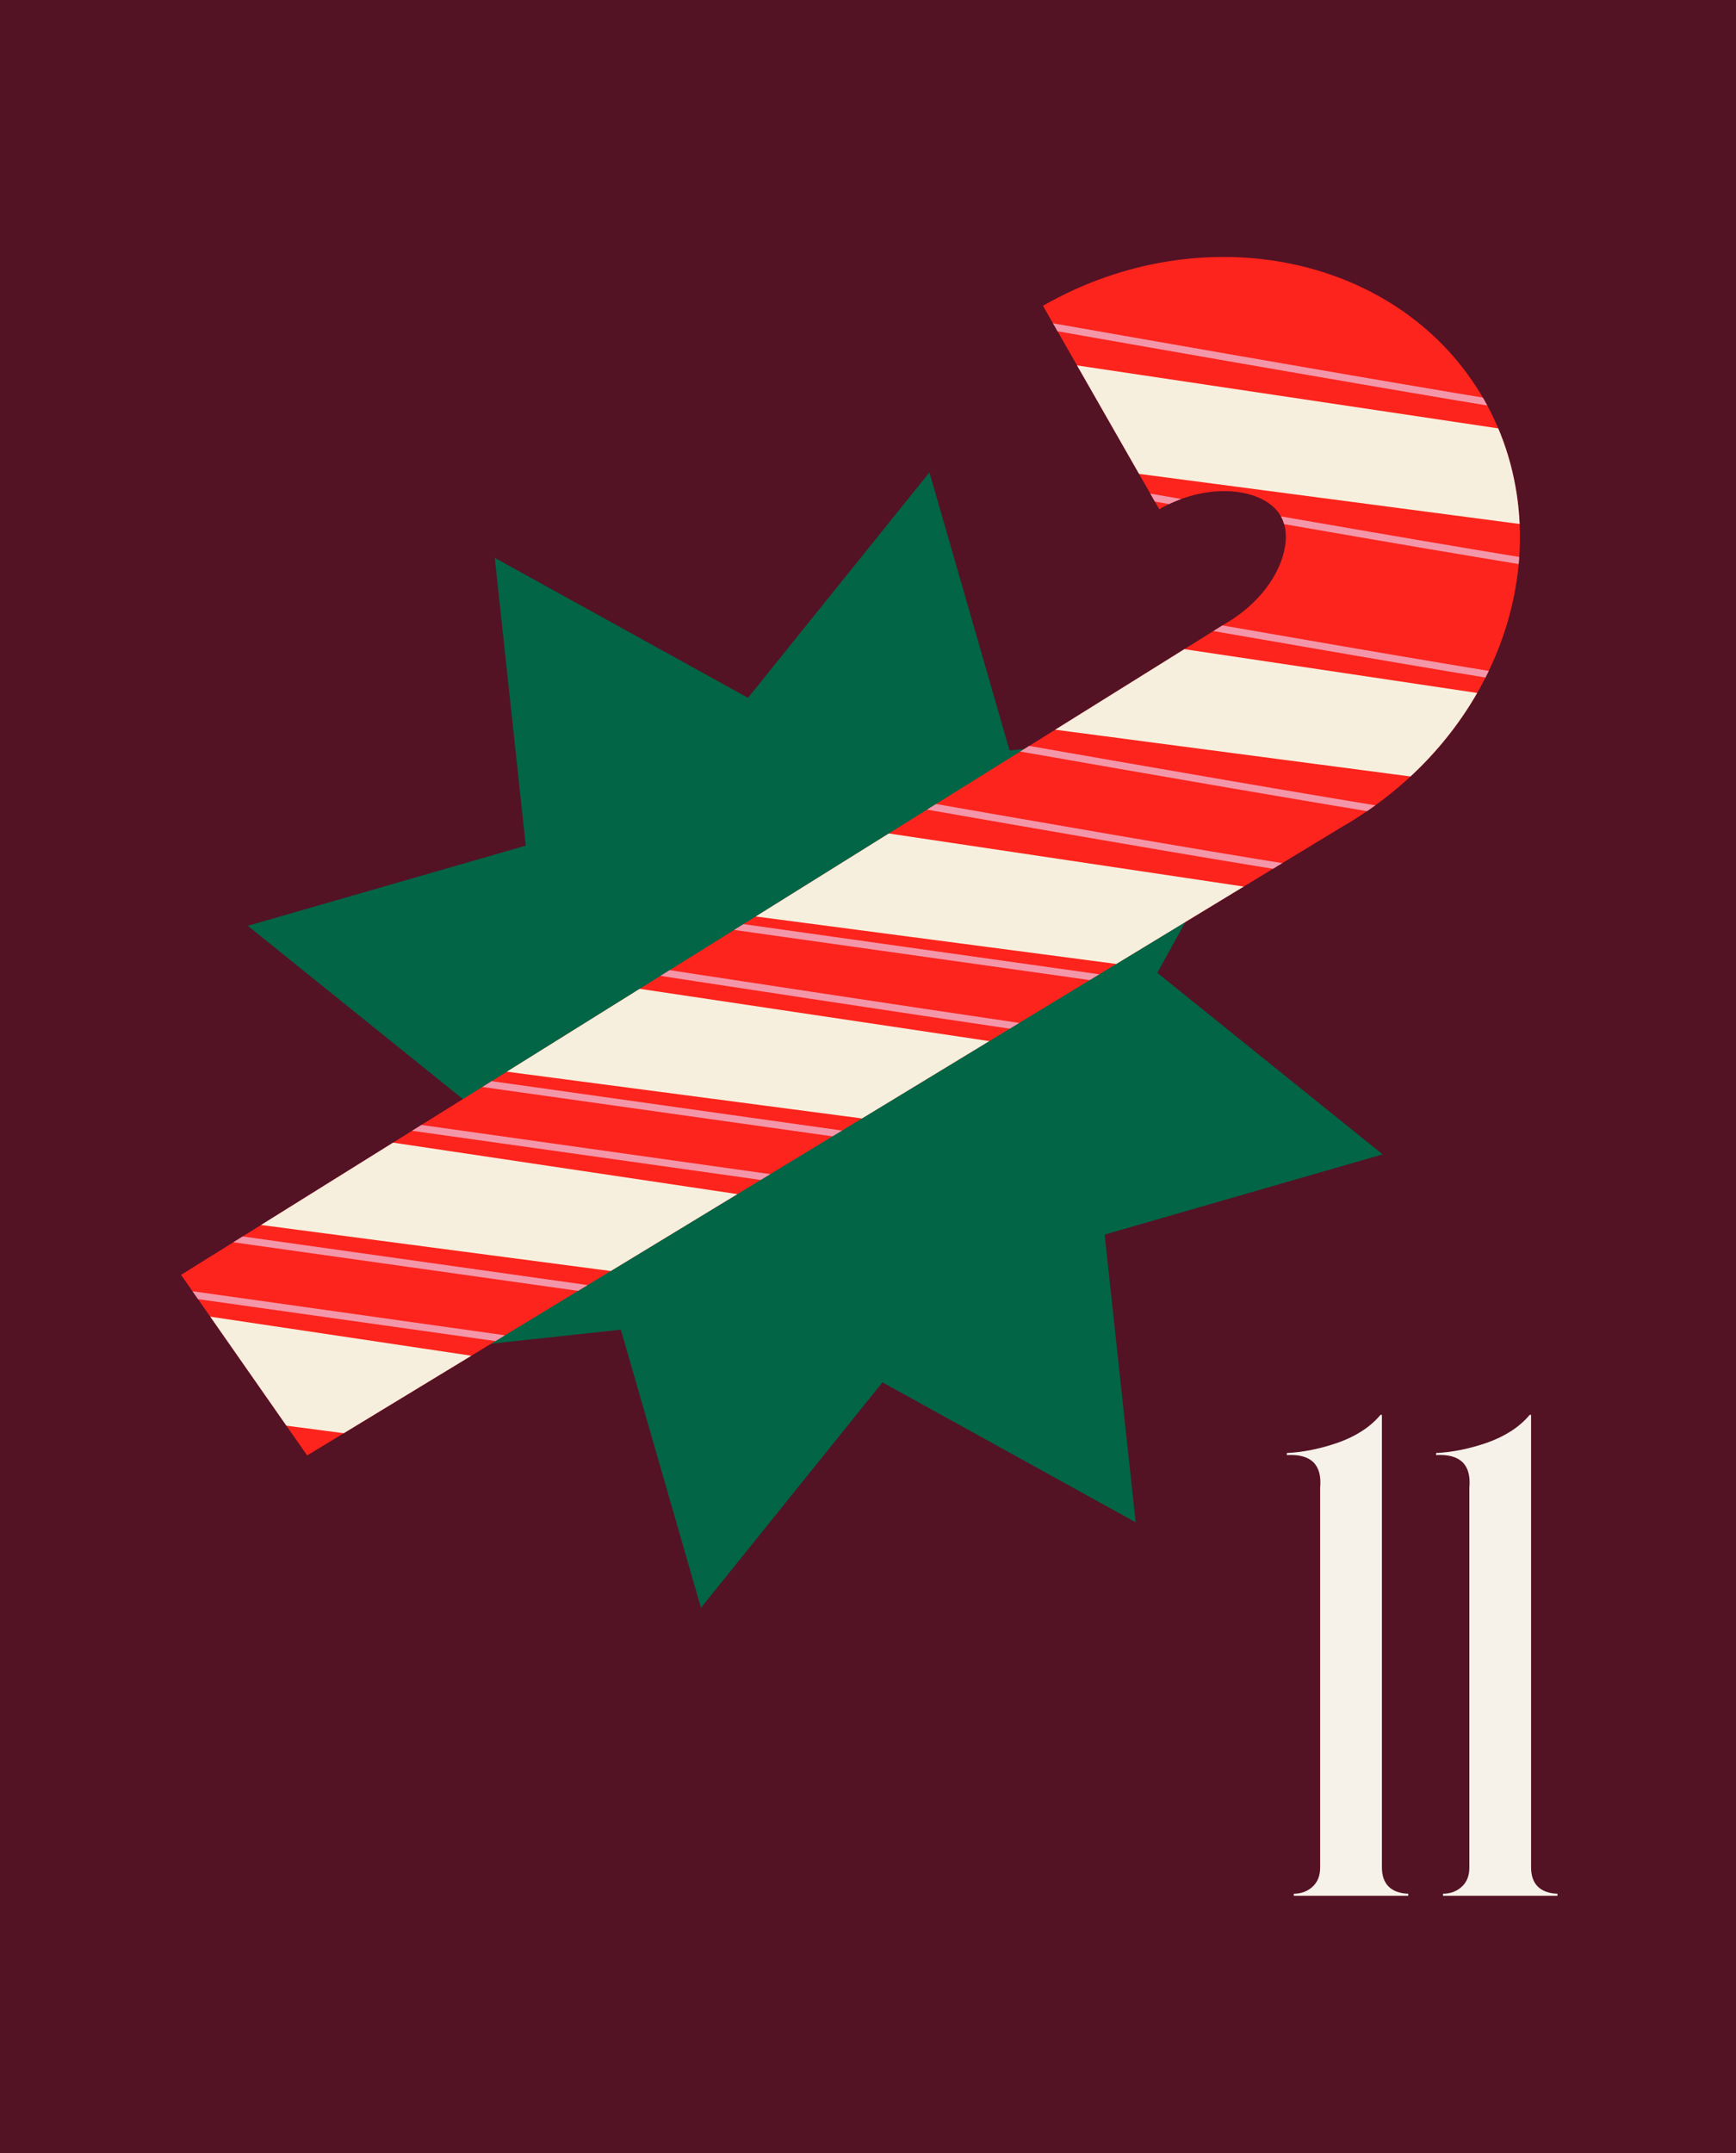 <?xml version="1.0" encoding="UTF-8"?>
<svg id="Layer_1" data-name="Layer 1" xmlns="http://www.w3.org/2000/svg" xmlns:xlink="http://www.w3.org/1999/xlink" viewBox="0 0 484 600">
  <defs>
    <style>
      .cls-1 {
        fill: #541225;
      }

      .cls-2 {
        fill: #016546;
      }

      .cls-3 {
        fill: #fc241c;
      }

      .cls-4 {
        fill: #f496a9;
      }

      .cls-5 {
        fill: #f7efde;
      }

      .cls-6 {
        clip-path: url(#clippath);
      }

      .cls-7 {
        fill: #f6f2ea;
      }
    </style>
    <clipPath id="clippath">
      <path class="cls-3" d="M357.05,143.75c2.55,4.45,1.16,9.85.12,12.67-2.54,6.84-8.26,13.2-15.69,17.45L50.48,355.26l35.16,50.32,288.26-175.01c20.8-11.9,36.61-30.16,44.49-51.43,8.53-22.99,6.84-47.71-4.65-67.8-22.92-40.07-78.08-51.8-122.96-26.13l32.42,56.69c14.14-8.09,29.54-5.69,33.85,1.86Z"/>
    </clipPath>
  </defs>
  <rect class="cls-1" x="-9.5" width="503.01" height="600"/>
  <polygon class="cls-2" points="195.43 448.04 173.09 370.54 92.9 379.18 131.9 308.58 69.08 257.99 146.58 235.65 137.94 155.45 208.54 194.46 259.13 131.63 281.47 209.14 361.67 200.49 322.66 271.09 385.48 321.69 307.98 344.03 316.63 424.22 246.03 385.22 195.43 448.04"/>
  <g>
    <path class="cls-3" d="M357.05,143.75c2.55,4.45,1.16,9.85.12,12.67-2.54,6.84-8.26,13.2-15.69,17.45L50.48,355.26l35.16,50.32,288.26-175.01c20.8-11.9,36.61-30.16,44.49-51.43,8.53-22.99,6.84-47.71-4.65-67.8-22.92-40.07-78.08-51.8-122.96-26.13l32.42,56.69c14.14-8.09,29.54-5.69,33.85,1.86Z"/>
    <g class="cls-6">
      <polygon class="cls-5" points="439.13 122.58 249.76 94.28 248.05 122.91 440.79 148.27 439.13 122.58"/>
      <polygon class="cls-5" points="426.18 195.25 236.8 166.94 235.1 195.57 427.83 220.93 426.18 195.25"/>
      <polygon class="cls-5" points="390.05 253.53 200.68 225.22 198.97 253.85 391.71 279.21 390.05 253.53"/>
      <path class="cls-4" d="M439.21,116.74c-13.67-1.19-172.84-29.45-179.61-30.65l.34-1.94c1.66.29,165.85,29.45,179.44,30.63l-.17,1.96Z"/>
      <path class="cls-4" d="M443.98,160.27c-13.67-1.19-172.84-29.45-179.61-30.65l.34-1.94c1.66.29,165.85,29.45,179.44,30.63l-.17,1.96Z"/>
      <path class="cls-4" d="M436.41,192.17c-13.67-1.19-172.84-29.45-179.61-30.65l.34-1.94c1.66.29,165.85,29.45,179.44,30.63l-.17,1.96Z"/>
      <path class="cls-4" d="M403.79,229.46c-13.67-1.19-172.84-29.45-179.61-30.65l.34-1.94c1.66.29,165.85,29.45,179.44,30.63l-.17,1.96Z"/>
      <path class="cls-4" d="M371.54,244.55c-13.67-1.19-172.84-29.45-179.61-30.65l.34-1.94c1.66.29,165.85,29.45,179.44,30.63l-.17,1.96Z"/>
      <rect class="cls-4" x="246.06" y="172.66" width="1.97" height="182.92" transform="translate(-48.96 471.9) rotate(-81.98)"/>
      <polygon class="cls-5" points="318.08 296.44 128.7 268.13 126.99 296.76 319.73 322.12 318.08 296.44"/>
      <polygon class="cls-5" points="239.71 337.86 50.33 309.56 48.62 338.18 241.36 363.55 239.71 337.86"/>
      <polygon class="cls-5" points="176.95 384.6 -12.43 356.29 -14.13 384.92 178.6 410.28 176.95 384.6"/>
      <path class="cls-4" d="M319.8,292c-13.66-1.18-177.39-26.46-179.04-26.71l.3-1.95c1.65.26,165.32,25.52,178.91,26.69l-.17,1.96Z"/>
      <rect class="cls-4" x="196.06" y="219.27" width="1.97" height="182.92" transform="translate(-138.14 462.49) rotate(-81.98)"/>
      <rect class="cls-4" x="169.6" y="230.5" width="1.97" height="182.92" transform="translate(-172.03 445.96) rotate(-81.98)"/>
      <rect class="cls-4" x="122.65" y="261.98" width="1.97" height="182.92" transform="translate(-243.6 426.55) rotate(-81.98)"/>
      <rect class="cls-4" x="114.17" y="278.01" width="1.97" height="182.92" transform="translate(-266.77 431.96) rotate(-81.98)"/>
    </g>
  </g>
  <g>
    <path class="cls-7" d="M385.28,394.26v126.11c0,4.64,2.51,7.16,7.35,7.35v.58h-31.92v-.58c2.13,0,4.06-.77,5.42-2.13s1.93-3.09,1.93-5.22v-105.8c.58-6.38-2.51-9.48-9.28-9.09v-.58c4.45-.19,9.28-1.16,14.31-2.9,4.84-1.74,8.9-4.25,11.8-7.74h.39Z"/>
    <path class="cls-7" d="M426.87,394.26v126.11c0,4.64,2.51,7.16,7.35,7.35v.58h-31.91v-.58c2.13,0,4.06-.77,5.42-2.13s1.93-3.09,1.93-5.22v-105.8c.58-6.38-2.51-9.48-9.28-9.09v-.58c4.45-.19,9.28-1.16,14.31-2.9,4.83-1.74,8.9-4.25,11.8-7.74h.39Z"/>
  </g>
</svg>